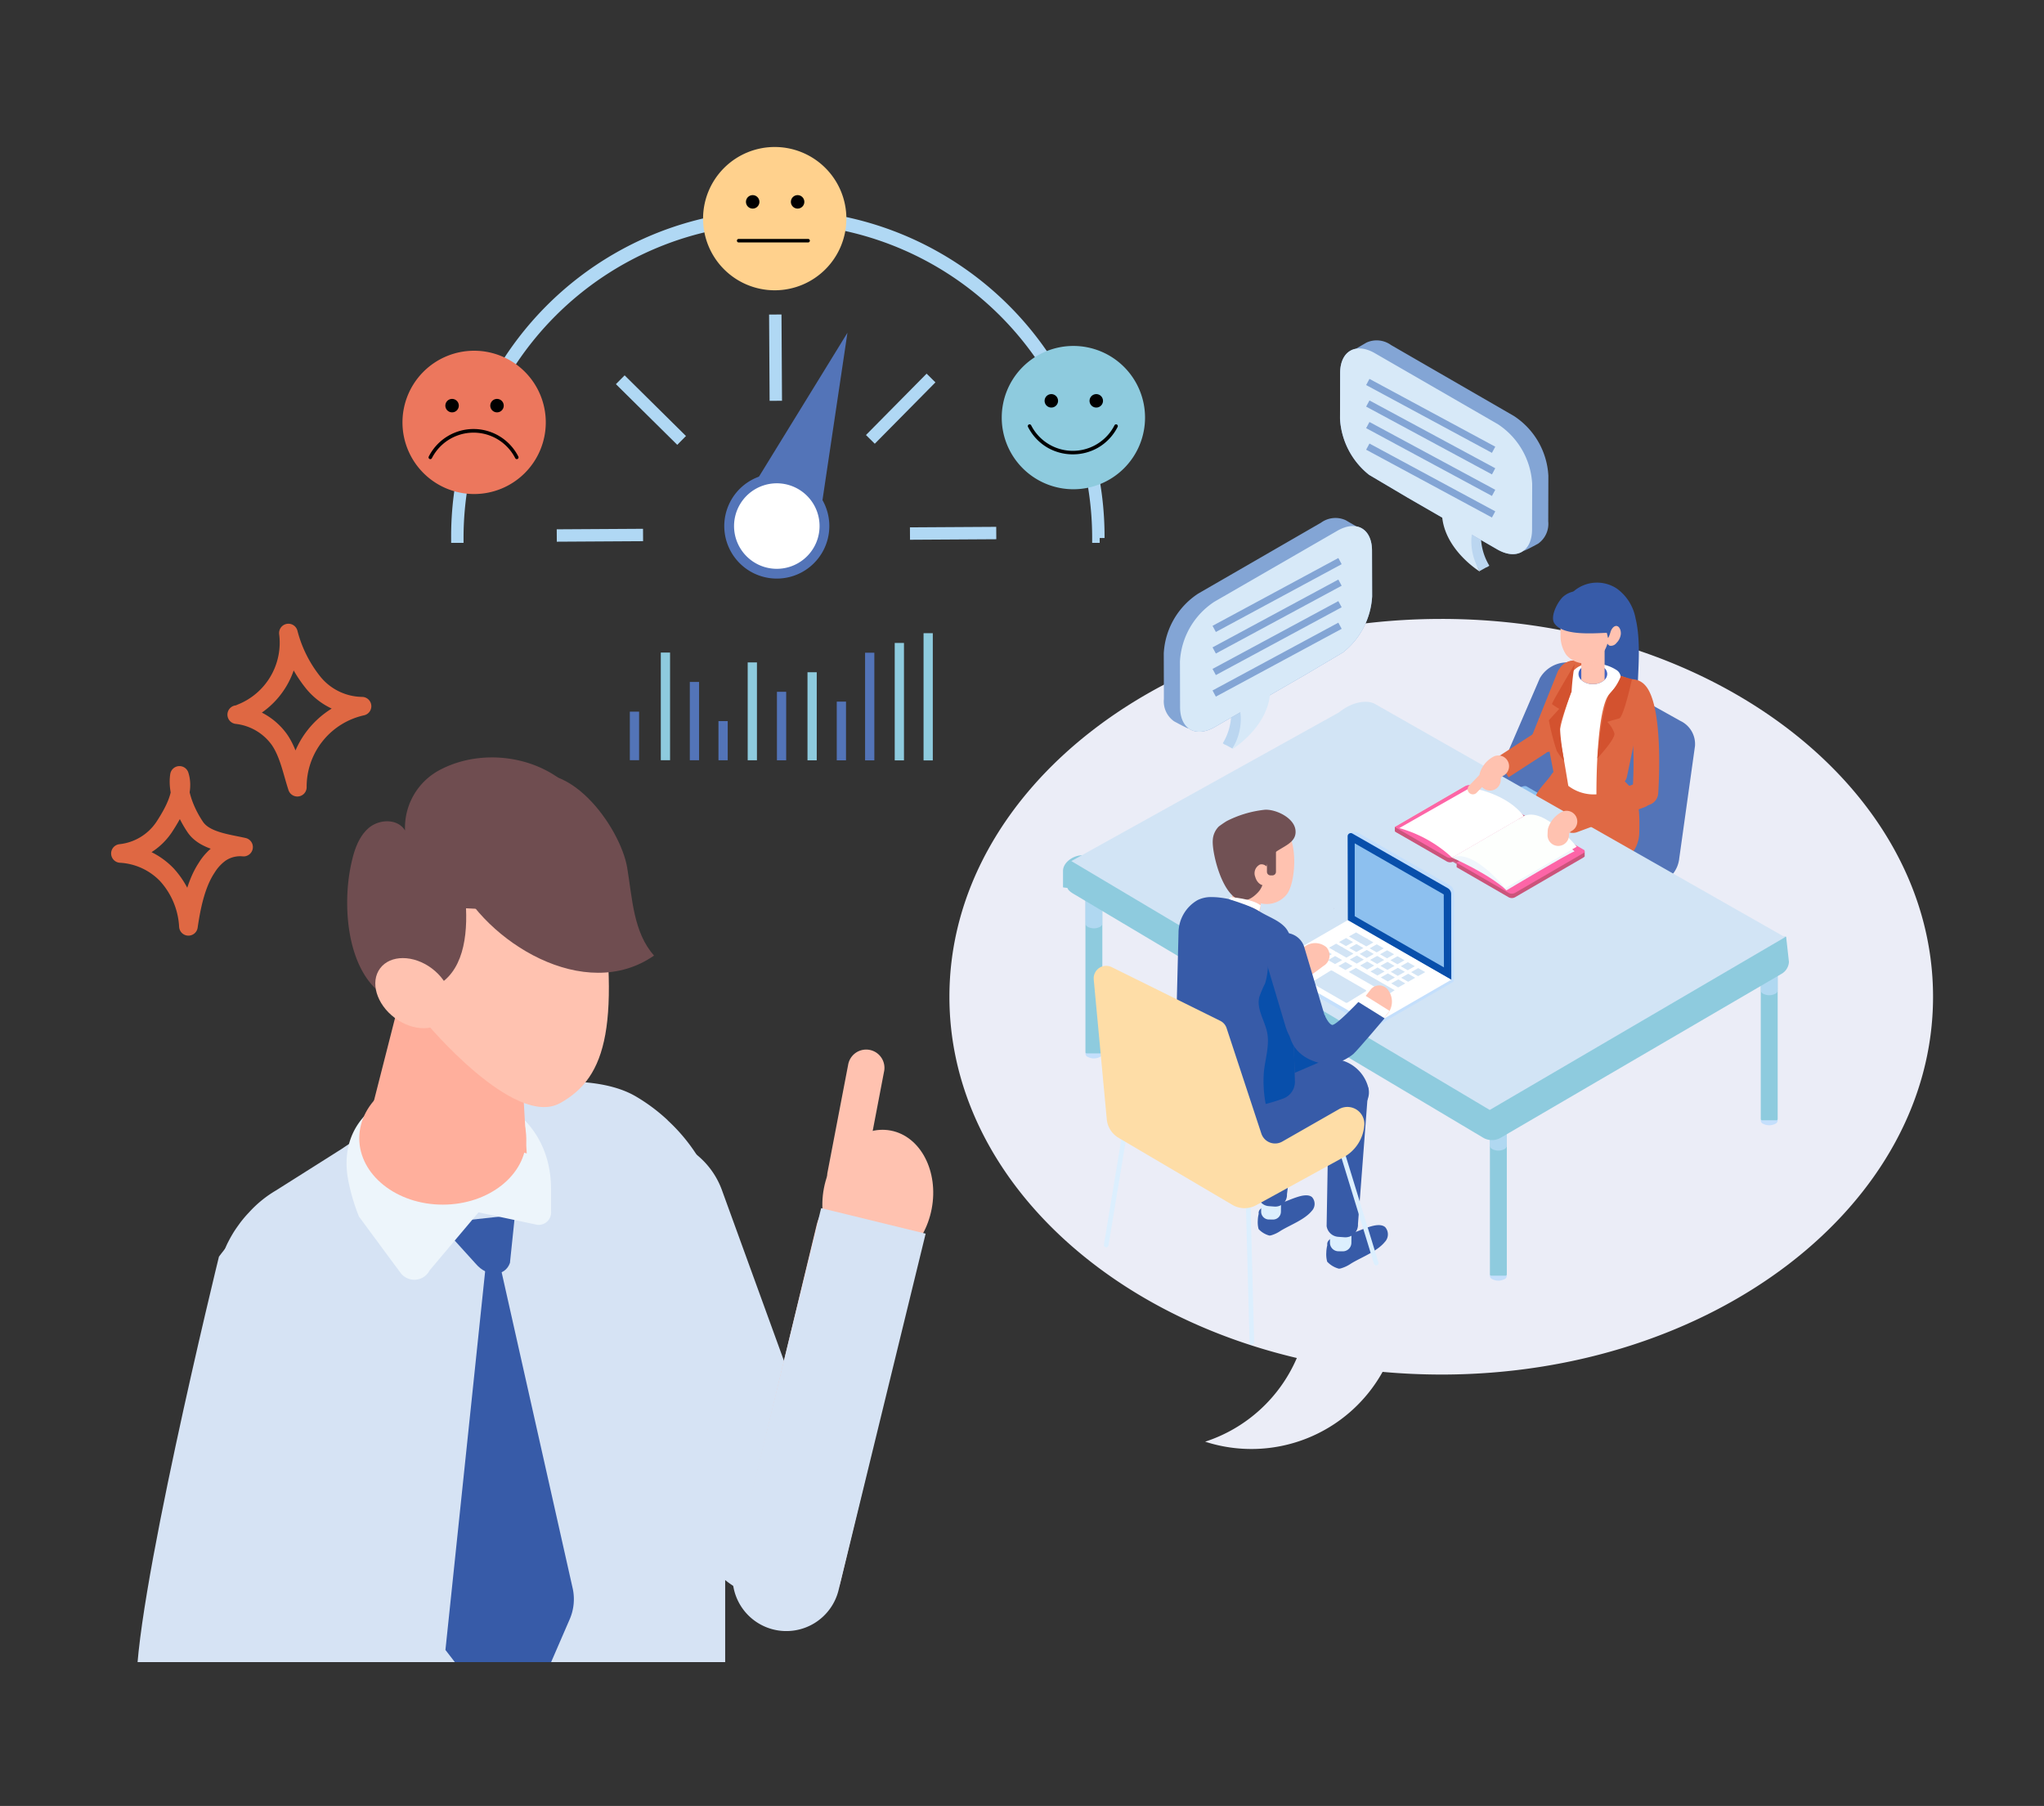 <svg xmlns="http://www.w3.org/2000/svg" xmlns:xlink="http://www.w3.org/1999/xlink" width="292" height="258" viewBox="0 0 292 258"><rect x="0" y="0" width="292" height="258" fill="#333333" stroke="none"/><defs><clipPath id="a"><rect width="103.71" height="108.853" fill="none"/></clipPath><clipPath id="b"><rect width="2.414" height="4.942" fill="none"/></clipPath><clipPath id="c"><rect width="2.413" height="4.941" fill="none"/></clipPath><clipPath id="d"><rect width="2.415" height="4.942" fill="none"/></clipPath><clipPath id="f"><rect width="2.413" height="6.559" fill="none"/></clipPath><clipPath id="h"><rect width="3.151" height="4.549" fill="none"/></clipPath><clipPath id="i"><rect width="3.151" height="4.548" fill="none"/></clipPath><clipPath id="j"><path d="M238.125,126.749a.315.315,0,0,0,.185.259v-.3a.316.316,0,0,1-.185-.259Z" transform="translate(-238.125 -126.446)" fill="none"/></clipPath><clipPath id="l"><rect width="121.022" height="133.695" fill="none"/></clipPath></defs><g transform="translate(-1072 -4676)"><g transform="translate(1088 4697)"><g transform="translate(119.631 67.422)"><path d="M225.707,87.607c-38.8,0-70.261,24.166-70.261,53.977,0,24.294,20.895,44.838,49.631,51.609a21.5,21.5,0,0,1-13.1,11.955,21.442,21.442,0,0,0,25.35-9.972q4.121.376,8.377.383c38.8,0,70.261-24.166,70.261-53.976s-31.457-53.977-70.261-53.977" transform="translate(-155.446 -87.607)" fill="#ebedf7"/></g><g transform="translate(135.86 62.237)"><g clip-path="url(#a)"><path d="M291.967,148.539a.306.306,0,0,1-.293-.216l-4.3-14.011a.306.306,0,0,1,.586-.179l4.3,14.011a.306.306,0,0,1-.2.382.317.317,0,0,1-.093.013" transform="translate(-202.068 -93.094)" fill="#c4dffc"/><path d="M236.129,144.407a.306.306,0,0,1-.306-.3l27.032-1.725a.306.306,0,0,1,.3-.315h0a.3.3,0,0,1,.313.286v.012l-27.031,1.725a.306.306,0,0,1-.3.314Z" transform="translate(-190.193 -94.97)" fill="#c4dffc"/><path d="M241.932,144.8a.267.267,0,0,1-.05,0,.307.307,0,0,1-.252-.352l2.411-14.564a.306.306,0,0,1,.61.052.323.323,0,0,1-.008.048l-2.41,14.564a.306.306,0,0,1-.3.256" transform="translate(-191.53 -92.098)" fill="#c4dffc"/><path d="M241.459,126.582l19.9,11.547a2.542,2.542,0,0,0,2.61-.035l15.531-9.578-20.9-12.438Z" transform="translate(-191.492 -88.982)" fill="#8dc0ef"/><path d="M265.491,96.217l14.023,7.821a3.652,3.652,0,0,1,2.089,3.6l-2.267,16.182a4.22,4.22,0,0,1-2.428,3.273L263.4,133.743a1.345,1.345,0,0,1-2-1.079l0-.079a5.291,5.291,0,0,1,2.43-4.128l7.819-5.265a.981.981,0,0,0-.079-1.675L257.551,113.4c-.315-.171-1,.148-1.305.341l-13.989,8.136a.826.826,0,0,1-1.271-.608l-.251-2.414c-.112-1.079.71-1.819,1.634-2.388l12.173-7.17,4.891-11.342a4.523,4.523,0,0,1,6.06-1.742" transform="translate(-191.323 -84.287)" fill="#5374b8"/><path d="M268.156,132.671l7.1-4.673a4.924,4.924,0,0,0,1.6-3.514c.125-4.254-.132-6.488-3.881-8.638l-6.076-.871a2.718,2.718,0,0,0-2.65,1.246c-.479.76-2,2.195-2.2,3.088a2.937,2.937,0,0,1-1.643,2.076l-5.744,2.572Z" transform="translate(-194.535 -88.723)" fill="#df6843"/><path d="M254.886,109.52l.046.092a.138.138,0,0,1-.035,0c0-.03-.007-.063-.009-.1" transform="translate(-194.586 -87.471)" fill="#dceffe"/><path d="M257.835,209.825a1.883,1.883,0,0,1-1.706,0,.52.52,0,0,1,0-.985,1.888,1.888,0,0,1,1.706,0,.52.52,0,0,1,0,.985" transform="translate(-194.791 -110.307)" fill="#c4dffc"/><path d="M258.188,180.073V202.5a.263.263,0,0,1-.018.087.2.2,0,0,1-.175.105h-2.028a.2.2,0,0,1-.174-.105.242.242,0,0,1-.018-.087V180.073a.194.194,0,0,1,.192-.193H258a.2.2,0,0,1,.193.193" transform="translate(-194.79 -103.682)" fill="#8ecbde"/><g transform="translate(60.985 76.198)" opacity="0.63" style="mix-blend-mode:multiply;isolation:isolate"><g clip-path="url(#b)"><g clip-path="url(#c)"><path d="M258.188,183.913a.172.172,0,0,1-.022.084.4.4,0,0,1,.022.128.594.594,0,0,1-.353.492,1.886,1.886,0,0,1-1.708,0,.593.593,0,0,1-.352-.492A.385.385,0,0,1,255.8,184a.157.157,0,0,1-.022-.084v-3.841a.193.193,0,0,1,.192-.192H258a.194.194,0,0,1,.193.192Z" transform="translate(-255.775 -179.88)" fill="#c4dffc"/></g></g></g><path d="M308.114,180.982a1.883,1.883,0,0,1-1.706,0,.52.52,0,0,1,0-.985,1.888,1.888,0,0,1,1.706,0,.52.52,0,0,1,0,.985" transform="translate(-206.375 -103.662)" fill="#c4dffc"/><path d="M308.469,151.231v22.425a.261.261,0,0,1-.018.087.2.2,0,0,1-.175.105h-2.03a.2.2,0,0,1-.174-.105.241.241,0,0,1-.018-.087V151.231a.194.194,0,0,1,.192-.193h2.028a.2.2,0,0,1,.193.193" transform="translate(-206.375 -97.037)" fill="#8ecbde"/><g transform="translate(99.679 54)" opacity="0.63" style="mix-blend-mode:multiply;isolation:isolate"><g clip-path="url(#d)"><g clip-path="url(#c)"><path d="M308.469,155.071a.177.177,0,0,1-.022.084.4.4,0,0,1,.022.127.6.6,0,0,1-.353.493,1.886,1.886,0,0,1-1.708,0,.6.6,0,0,1-.352-.493.4.4,0,0,1,.022-.127.168.168,0,0,1-.022-.084V151.23a.194.194,0,0,1,.192-.193h2.028a.2.2,0,0,1,.193.193Z" transform="translate(-306.054 -151.037)" fill="#c4dffc"/></g></g></g><path d="M182.755,168.57a1.883,1.883,0,0,1-1.706,0,.52.52,0,0,1,0-.985,1.888,1.888,0,0,1,1.706,0,.52.52,0,0,1,0,.985" transform="translate(-177.492 -100.802)" fill="#c4dffc"/><path d="M183.108,138.334v22.424a.262.262,0,0,1-.018.088.2.2,0,0,1-.175.105h-2.028a.2.2,0,0,1-.174-.105.241.241,0,0,1-.018-.088v-24.04a.194.194,0,0,1,.192-.193l2.028,1.618a.2.2,0,0,1,.193.193" transform="translate(-177.492 -93.693)" fill="#8ecbde"/><g transform="translate(3.204 42.829)" opacity="0.63" style="mix-blend-mode:multiply;isolation:isolate"><g clip-path="url(#f)"><g transform="translate(0 0.001)"><g clip-path="url(#f)"><path d="M183.108,142.173a.177.177,0,0,1-.022.084.4.4,0,0,1,.022.127.6.6,0,0,1-.353.493,1.886,1.886,0,0,1-1.708,0,.6.6,0,0,1-.352-.493.377.377,0,0,1,.022-.127.161.161,0,0,1-.022-.084v-5.459a.194.194,0,0,1,.192-.193l2.028,1.618a.2.2,0,0,1,.193.193Z" transform="translate(-180.696 -136.522)" fill="#c4dffc"/></g></g></g></g><path d="M272.553,138.092l-52.776-29.947-36.527,17.741-.023.006-4.15.226c-1.171.072-2.544,1.043-2.544,2.217v2.36l.626.074c.109.361.576.673.912.868l58.515,34.837a2.5,2.5,0,0,0,2.449,0l40.1-23.407a2.1,2.1,0,0,0,1.1-1.735l-.4-3.6Z" transform="translate(-176.533 -87.154)" fill="#8ecbde"/><path d="M280.033,136.622,221.458,103.3c-1.1-.633-3.256-.349-5.164,1.214l-38.217,21.232L237.848,161.3Z" transform="translate(-176.889 -85.966)" fill="#d2e4f5"/><path d="M279.661,86.064a6.741,6.741,0,0,0-2.672-4.332,5.121,5.121,0,0,0-6.052.264,3.078,3.078,0,0,0-.328.329,8.167,8.167,0,0,0-1.543,5.11,15.619,15.619,0,0,0,1.737,2.813c.584.954.308,1.2.139,2.273a7.925,7.925,0,0,0,1.105,5.4,1.344,1.344,0,0,0,.479.506,1.441,1.441,0,0,0,.8.074q2.156-.211,4.307-.479a2.793,2.793,0,0,0,1.869-.735,2.752,2.752,0,0,0,.453-1.728c.075-2.529.446-6.368-.289-9.5" transform="translate(-197.853 -80.87)" fill="#375ba8"/><path d="M269.111,96.368l.7.282a1.476,1.476,0,0,1,.823,1.918v0L266.98,107.7a1.477,1.477,0,0,1-1.919.823h0l-.7-.282a1.478,1.478,0,0,1-.822-1.921l3.659-9.13a1.477,1.477,0,0,1,1.918-.823" transform="translate(-196.554 -84.417)" fill="#df6843"/><path d="M273.8,91.805c.005,0,.012.007.018.014a.365.365,0,0,0,.007-.086.106.106,0,0,1-.025.072" transform="translate(-198.943 -83.373)" fill="#715154"/><path d="M280.157,100.825l-.734,2.75-1.752,8.355a1.977,1.977,0,0,1-1.012,1.274c-1.328.66-4.537.986-8.353-.631a2,2,0,0,1-1.161-1.477l-1.192-6.191-.025-.123a4.36,4.36,0,0,1,.4-2.814l1.4-2.675V97.862a2.39,2.39,0,0,1,3-2.443l.52.18.834.288,3.663,1.28,1.071.37,2.085.724a2.119,2.119,0,0,1,1.257,2.564" transform="translate(-197.112 -84.198)" fill="#df6843"/><path d="M278.9,98.261l-2.084-.724-1.072-.371-3.661-1.28-.834-.288-.52-.18a2.392,2.392,0,0,0-3,2.443v1.431l-1.394,2.676a4.315,4.315,0,0,0-.473,1.764,1.746,1.746,0,0,0,.764,1.525c1.1.539,2.218,1.047,3.345,1.52,1.824.774,3.886,1.458,5.682.62a8.183,8.183,0,0,0,2.669-2.455q.186-.226.368-.453a5.468,5.468,0,0,0,1.038-2.038l.433-1.623a2.119,2.119,0,0,0-1.256-2.564" transform="translate(-197.113 -84.198)" fill="#df6843"/><path d="M277.48,98.816c-.713.8-1.743,1.953-2.363,2.646a.635.635,0,0,1-.9.05.617.617,0,0,1-.092-.1L272.756,99.5l-1.972.349a.393.393,0,0,1-.456-.318.337.337,0,0,1-.006-.069v-.61a2.871,2.871,0,0,1,2.27-2.807,6.572,6.572,0,0,1,1.378-.143,5.762,5.762,0,0,1,3.307.96,1.318,1.318,0,0,1,.291,1.842,1.174,1.174,0,0,1-.088.108" transform="translate(-198.142 -84.334)" fill="#fff"/><path d="M276.324,97.394a1.17,1.17,0,0,1-.376.833,2.378,2.378,0,0,1-1.675.613,2.408,2.408,0,0,1-1.646-.583,1.122,1.122,0,0,1-.145-1.579,1.17,1.17,0,0,1,.145-.145c.025-.021.052-.046.078-.067l.005,0a2.331,2.331,0,0,1,1.137-.476c.07-.011.139-.019.212-.025s.142-.008.214-.008a2.384,2.384,0,0,1,1.677.61,1.171,1.171,0,0,1,.375.83" transform="translate(-198.58 -84.345)" fill="#4263c0"/><path d="M276.07,92.141V97.35a2.382,2.382,0,0,1-1.675.613,2.428,2.428,0,0,1-1.608-.551.372.372,0,0,1-.037-.032V92.141Z" transform="translate(-198.701 -83.467)" fill="#ffc2b0"/><g transform="translate(74.047 9.396)" opacity="0.71" style="mix-blend-mode:multiply;isolation:isolate"><g clip-path="url(#h)"><g clip-path="url(#i)"><path d="M275.9,93.079l-.286.426-1.448,2.074-.2.289-1.175,1.76c-.013-.01-.025-.021-.037-.032V94.868a19.66,19.66,0,0,1,1.6-1.7l1.3-.073Z" transform="translate(-272.748 -93.079)" fill="#ffc2b0"/></g></g></g><path d="M264.957,106.083l.042.089a.123.123,0,0,1-.034,0c0-.028-.005-.059-.008-.092" transform="translate(-196.906 -86.679)" fill="#dceffe"/><path d="M277.491,89.615c.005,0,.011.006.017.012a.37.37,0,0,0,.005-.082.1.1,0,0,1-.022.07" transform="translate(-199.794 -82.869)" fill="#715154"/><path d="M275.647,89.274c-.453-2.316-1.932-4.739-4.429-5.151a.264.264,0,0,1-.225-.3.258.258,0,0,1,.04-.108.334.334,0,0,1,.039-.329L271,83.38a2.232,2.232,0,0,0-1.425.175,1.24,1.24,0,0,0-.576.817.942.942,0,0,0-.012.374c-.03.952-.061,1.9-.092,2.85-.012.429-.025.864-.012,1.306a4.845,4.845,0,0,0,.813,2.849,3.5,3.5,0,0,0,2.741,1.225,3.419,3.419,0,0,0,1.631-.689,3.7,3.7,0,0,0,1.606-2.644c.015-.08.026-.162.04-.242a.25.25,0,0,1-.07-.128" transform="translate(-197.809 -81.438)" fill="#ffc2b0"/><path d="M277.124,91.243a.253.253,0,0,0,.252.028.757.757,0,0,1,.017-.093Z" transform="translate(-199.709 -83.245)" fill="#ffc2b0"/><path d="M278.956,88.934c-.4-.136-.787.3-.959.808a4.407,4.407,0,0,1-.267.751.571.571,0,0,1-.286.256.851.851,0,0,0,.428.985,1,1,0,0,0,.964-.388,2.119,2.119,0,0,0,.618-1.213c.062-.5-.139-1.074-.5-1.2" transform="translate(-199.776 -82.722)" fill="#ffc2b0"/><path d="M283.51,116.823c-.042,0-.084,0-.125,0a1.839,1.839,0,0,1-1.71-1.957c.446-6.595-.239-11.339-.809-12.541a1.839,1.839,0,0,1,.725-3.528,2.564,2.564,0,0,1,1.871.852c2.651,2.836,1.966,14.178,1.88,15.463a1.838,1.838,0,0,1-1.832,1.714" transform="translate(-200.315 -85)" fill="#df6843"/><path d="M276.37,87.4l-.008,0a7.794,7.794,0,0,1-1.925-2.587,4.769,4.769,0,0,0-1.888-2.059,3.3,3.3,0,0,0-3.564.439c-.775.65-1.982,2.864-1.289,3.869,1.189,1.721,5.229,1.429,7.545,1.326a1.252,1.252,0,0,1,1.128-.982" transform="translate(-197.489 -81.225)" fill="#375ba8"/></g></g><g transform="translate(183.261 97.313)"><g clip-path="url(#j)"><path d="M238.312,126.7v.3a.311.311,0,0,1-.185-.259v-.3a.312.312,0,0,0,.185.257" transform="translate(-238.125 -126.446)" fill="#ec6867"/></g></g><g transform="translate(135.86 62.237)"><g clip-path="url(#a)"><path d="M245.81,131.079v.152l-7.446-4.146v-.3Z" transform="translate(-190.779 -91.448)" fill="#ec6867"/><path d="M258.706,124.311v.3l-10.669,6.048v-.152Z" transform="translate(-193.008 -90.879)" fill="#ee7d72"/><path d="M256.424,122.993l-10.667,6.2-7.444-4.3a.272.272,0,0,1,0-.514l9.784-5.685a.977.977,0,0,1,.886,0Z" transform="translate(-190.724 -89.561)" fill="#f2947d"/><path d="M260.26,124.833v.3l-10.667,6.048v-.152Z" transform="translate(-193.366 -90.999)" fill="#cb547b"/><path d="M249.236,132.68v.152l-1.2-.692v-.152Z" transform="translate(-193.008 -92.648)" fill="#cb547b"/><path d="M259.9,124.625l-10.667,6.2-1.2-.692,10.668-6.2Z" transform="translate(-193.008 -90.792)" fill="#cb547b"/><path d="M250.676,131.219l9.586-5.571,7.036,4.062.591-.122v.734l-.063.036a.46.46,0,0,1-.118.1l-8.641,5.022-1.14.663a.972.972,0,0,1-.886,0l-.9-.521-6.541-3.776v-.626Z" transform="translate(-193.367 -91.187)" fill="#cb547b"/><path d="M267.706,129.13a.271.271,0,0,1,0,.513l-9.785,5.687a.977.977,0,0,1-.886,0l-7.444-4.3,10.666-6.2Z" transform="translate(-193.367 -90.999)" fill="#fd65a7"/><path d="M239.208,124.583l9.588-5.571,7.036,4.062.59-.122v.734l-.063.036a.461.461,0,0,1-.118.1l-8.643,5.023-1.138.662a.985.985,0,0,1-.887,0l-.9-.522-6.454-3.724a.179.179,0,0,1-.087-.152v-.526Z" transform="translate(-190.724 -89.658)" fill="#cb547b"/><path d="M256.24,122.553a.271.271,0,0,1,0,.509l-9.783,5.688a.978.978,0,0,1-.884,0l-7.446-4.3,10.066-5.849a1.2,1.2,0,0,1,1.2,0Z" transform="translate(-190.724 -89.526)" fill="#fd65a7"/><path d="M248.778,130.3s5.319,2.331,7.752,4.661c0,0,8.673-5.188,9.723-5.572,0,0-4.832-4.556-8.068-4.556Z" transform="translate(-193.178 -90.999)" fill="#eff6fc"/><path d="M266.563,128.514l-10.223,5.941s-4.6-5.764-7.561-4.365L259,124.149c2.906-1.4,7.561,4.365,7.561,4.365" transform="translate(-193.178 -90.791)" fill="#fdfffd"/><path d="M246.512,128.94a18.347,18.347,0,0,0-7.561-4.234l10.164-5.779s5.109.734,7.622,4.07Z" transform="translate(-190.914 -89.639)" fill="#fff"/><path d="M264.336,109.422h0a1.642,1.642,0,0,0-2.27-.486l-5.574,3.61a10.421,10.421,0,0,1,2.112,2.544l5.247-3.4a1.642,1.642,0,0,0,.486-2.27" transform="translate(-194.956 -87.276)" fill="#df6843"/><path d="M281.963,119.171h0a1.807,1.807,0,0,1-1.065,2.321l-9.687,3.588a1.806,1.806,0,0,1-1.254-3.386l9.685-3.587a1.806,1.806,0,0,1,2.32,1.064" transform="translate(-197.798 -89.423)" fill="#df6843"/><path d="M268.006,128.242h-.063a1.532,1.532,0,0,1-1.468-1.592l.023-.584a1.544,1.544,0,0,1,.086-.446,4.037,4.037,0,0,1,1.872-2.207,1.531,1.531,0,0,1,1.471,2.687.981.981,0,0,0-.381.373l-.011.3a1.533,1.533,0,0,1-1.528,1.469" transform="translate(-197.256 -90.629)" fill="#ffc2b0"/><path d="M251.881,118.863h0a.741.741,0,0,0,1.042-.017l2.141-2.213A.737.737,0,0,0,254,115.608l-2.143,2.212a.741.741,0,0,0,.017,1.042" transform="translate(-193.842 -88.824)" fill="#ffc2b0"/><path d="M255.34,117.972h-.063a1.533,1.533,0,0,1-1.468-1.592l.024-.584a1.549,1.549,0,0,1,.085-.446,4.038,4.038,0,0,1,1.872-2.206,1.531,1.531,0,0,1,1.471,2.687.984.984,0,0,0-.38.373l-.012.3a1.532,1.532,0,0,1-1.528,1.468" transform="translate(-194.337 -88.263)" fill="#ffc2b0"/><path d="M226.851,141.342c.008,0,.015.008.022.015a.379.379,0,0,0,.008-.1.112.112,0,0,1-.03.082" transform="translate(-188.126 -94.784)" fill="#715154"/><path d="M208.332,134.742l-.753,5.3c-.1.733.759,1.328,1.926,1.328s2.2-.595,2.3-1.328h.019l.752-5.3Z" transform="translate(-183.684 -93.282)" fill="#ffc2b0"/><path d="M220.421,194.852c-1.016-.8-3.341.593-4.457.842-.722.16-3.351.309-3.147,1.559a4.32,4.32,0,0,0-.131.957,3.718,3.718,0,0,0,.115,1.219,3.255,3.255,0,0,0,1.543.927,1.7,1.7,0,0,0,.208-.025,4.623,4.623,0,0,0,1.381-.648c1.375-.845,3.437-1.585,4.473-2.859a1.445,1.445,0,0,0,.015-1.972" transform="translate(-184.861 -107.075)" fill="#375ba8"/><path d="M214.42,197.593l.576.006a1.123,1.123,0,0,0,1.139-1.108v0l.033-2.756a1.125,1.125,0,0,0-1.111-1.139l-.577-.007a1.126,1.126,0,0,0-1.139,1.111h0l-.033,2.757a1.125,1.125,0,0,0,1.111,1.138Z" transform="translate(-185.006 -106.609)" fill="#dceffe"/><path d="M212.8,179.091l-.063,12.068a1.661,1.661,0,0,0,1.521,1.417l.827.062a1.661,1.661,0,0,0,1.779-1.535,1.47,1.47,0,0,0,0-.2l1.482-11.811Z" transform="translate(-184.875 -103.5)" fill="#375ba8"/><path d="M220.26,173.13l-13.812,8.616-3.344-2.015a4.112,4.112,0,0,1-1.992-3.526v-4.8l.711.526,1.528-.655,12.146-5.206.235-.02c.152-.012.3-.019.449-.019a5.45,5.45,0,0,1,5.28,4.107c0,.007,0,.013,0,.02a2.74,2.74,0,0,1-1.207,2.974" transform="translate(-182.196 -100.491)" fill="#084fab"/><path d="M224.95,173.394a5.453,5.453,0,0,0-5.28-4.111c-.149,0-.3.007-.45.02l-.236.02-1.253.536-7.15,3.068a9.995,9.995,0,0,1-9.877-1.147l-1.09-.8-2.239-1.65v6.584a4.114,4.114,0,0,0,1.992,3.525l3.345,2.015,3.9,2.344a5.1,5.1,0,0,0,5.326-.039l11.815-7.369a2.733,2.733,0,0,0,1.2-2.99" transform="translate(-181.335 -101.24)" fill="#375ba8"/><path d="M240.759,134.763l-13.011-7.453a1.146,1.146,0,0,0-.8-.137c-.371.085-.716.2-.714.524l-.02,12.093,1.144.676c-.372.182-11.795,5.741-11.813,5.756l-.028.466a.563.563,0,0,0,.281.487l13.333,7.71a1.21,1.21,0,0,0,1.211,0l10.824-6.256a.369.369,0,0,0,.183-.317l.018-12.5a1.208,1.208,0,0,0-.608-1.047" transform="translate(-185.515 -91.533)" fill="#c4dffc"/><path d="M244.174,148.32l-14.78-8.433-.03-12.067a.452.452,0,0,1,.677-.394l13.63,7.808a.955.955,0,0,1,.482.827Z" transform="translate(-188.705 -91.583)" fill="#084fab"/><path d="M230.68,139.671V129.265l12.72,7.3.025,10.422Z" transform="translate(-189.009 -92.02)" fill="#8dc0ef"/><path d="M240.979,152.04l-14.773-8.519-10.447,6.038a.452.452,0,0,0-.165.619.445.445,0,0,0,.165.165l13.6,7.86a.953.953,0,0,0,.957,0Z" transform="translate(-185.519 -95.305)" fill="#fff"/><path d="M241.144,153l1,.576L243.16,153l-1-.576-1.014.573" transform="translate(-191.419 -97.357)" fill="#d2e4f5"/><path d="M239.221,151.9l1,.576,1.014-.573-1-.576-1.014.573" transform="translate(-190.976 -97.103)" fill="#d2e4f5"/><path d="M237.3,150.792l1,.576,1.014-.573-1-.576-1.014.573" transform="translate(-190.534 -96.848)" fill="#d2e4f5"/><path d="M235.376,149.688l1,.576,1.014-.573-1-.576-1.014.573" transform="translate(-190.091 -96.594)" fill="#d2e4f5"/><path d="M233.453,148.583c.4.232.6.347,1,.576l1.014-.573-1-.577-1.014.573" transform="translate(-189.647 -96.339)" fill="#d2e4f5"/><path d="M231.53,147.48l1,.576,1.014-.573-1-.576-1.014.573" transform="translate(-189.204 -96.085)" fill="#d2e4f5"/><path d="M229.608,146.376l1.681.965,1.014-.573-1.68-.965-1.014.573" transform="translate(-188.762 -95.831)" fill="#d2e4f5"/><path d="M239.295,154.046l1,.576,1.014-.573-1-.575-1.014.573" transform="translate(-190.993 -97.598)" fill="#d2e4f5"/><path d="M237.373,152.942l1,.576,1.014-.573-1-.574-1.014.573" transform="translate(-190.551 -97.344)" fill="#d2e4f5"/><path d="M235.45,151.837l1,.576,1.014-.573-1-.576-1.014.573" transform="translate(-190.108 -97.089)" fill="#d2e4f5"/><path d="M233.527,150.733l1,.576,1.014-.573-1-.576-1.014.573" transform="translate(-189.664 -96.834)" fill="#d2e4f5"/><path d="M231.6,149.629l1,.576,1.014-.573-1-.576-1.014.573" transform="translate(-189.222 -96.58)" fill="#d2e4f5"/><path d="M229.682,148.525l1,.576,1.014-.573-1-.576-1.014.573" transform="translate(-188.779 -96.326)" fill="#d2e4f5"/><path d="M227.76,147.42l1,.576,1.014-.573-1-.576-1.014.573" transform="translate(-188.336 -96.071)" fill="#d2e4f5"/><path d="M237.448,155.09l1,.576,1.014-.573-1-.576-1.014.573" transform="translate(-190.568 -97.838)" fill="#d2e4f5"/><path d="M235.524,153.986c.4.232.6.346,1,.576l1.014-.572-1-.577-1.014.573" transform="translate(-190.125 -97.584)" fill="#d2e4f5"/><path d="M233.6,152.882l1,.576,1.014-.573-1-.576-1.014.573" transform="translate(-189.682 -97.33)" fill="#d2e4f5"/><path d="M231.678,151.778l1,.576,1.014-.573-1-.576-1.014.573" transform="translate(-189.238 -97.075)" fill="#d2e4f5"/><path d="M229.757,150.673l1,.576,1.014-.573-1-.576-1.014.573" transform="translate(-188.796 -96.821)" fill="#d2e4f5"/><path d="M227,149.093l1.642.942c.406-.229.609-.342,1.014-.573l-1.642-.943-1.014.573" transform="translate(-188.161 -96.457)" fill="#d2e4f5"/><path d="M225.911,148.466l1,.576,1.014-.573-1-.576-1.014.573" transform="translate(-187.91 -96.312)" fill="#d2e4f5"/><path d="M227.653,151.864l1,.576,1.012-.573-1-.576-1.014.573" transform="translate(-188.311 -97.095)" fill="#d2e4f5"/><path d="M225.729,150.759l1,.576,1.014-.573-1-.576-1.014.573" transform="translate(-187.868 -96.84)" fill="#d2e4f5"/><path d="M223.807,149.655l1,.576,1.014-.573-1-.576-1.014.573" transform="translate(-187.425 -96.586)" fill="#d2e4f5"/><path d="M236.134,155.578l-5.546-3.184-1.013.573,5.607,3.221Z" transform="translate(-188.754 -97.349)" fill="#d2e4f5"/><path d="M230.426,155.669l-4.778-2.759a.279.279,0,0,0-.283,0l-2.61,1.608a.1.1,0,0,0-.035.139.1.1,0,0,0,.035.035l4.778,2.758a.277.277,0,0,0,.283,0l2.614-1.609a.1.1,0,0,0,.032-.141.1.1,0,0,0-.035-.034" transform="translate(-187.171 -97.46)" fill="#d2e4f5"/><path d="M219.152,149.2a63.768,63.768,0,0,1-7.571,4.992,8.764,8.764,0,0,1-3.633.784,7.668,7.668,0,0,1-2.634-.467,5.614,5.614,0,0,1-3.319-2.979,4.992,4.992,0,0,1-.31-.988L200,142.211a2.161,2.161,0,0,1,1.83-2.331,2.018,2.018,0,0,1,2.57,1.307l1.689,8.332,0,.016a2.048,2.048,0,0,0,1.367,1.482,3.165,3.165,0,0,0,2.372-.12,61.585,61.585,0,0,0,6.595-4.419,2.48,2.48,0,0,1,3.129.052,1.737,1.737,0,0,1-.4,2.671" transform="translate(-181.932 -94.449)" fill="#ffc2b0"/><path d="M214.458,165.551a2.552,2.552,0,0,1-1.7,2.483,25.737,25.737,0,0,1-2.473.767,5.227,5.227,0,0,1-.646.115,10.9,10.9,0,0,1-6.829-1.558l-4.5-2.619a1.927,1.927,0,0,1-.95-1.7l.473-18.67a5.426,5.426,0,0,1,2.7-4.683,4.258,4.258,0,0,1,2.1-.443,9.082,9.082,0,0,1,1.174.079,13.807,13.807,0,0,1,5.547,1.932c1.164.737,2.609,1.217,3.542,2.136a3.121,3.121,0,0,1,.963,2.26c.019.658.6,19.9.6,19.9" transform="translate(-181.333 -94.318)" fill="#375ba8"/><path d="M214.435,147.659a.28.28,0,0,1-.122.133,10.158,10.158,0,0,0-.159,1.914,10.142,10.142,0,0,1-.376,3.552,15.842,15.842,0,0,0-.85,2.01c-.391,1.694.787,3.314,1.131,5.014.377,1.892-.294,3.813-.473,5.732a17.555,17.555,0,0,0,.268,4.493,25.754,25.754,0,0,0,2.474-.767,2.553,2.553,0,0,0,1.7-2.483s-.533-17.8-.591-19.744c-.877-.973-2.316-1.381-3,.145" transform="translate(-184.9 -96.025)" fill="#084fab"/><path d="M231.934,157.377c-.659.823-4.023,4.989-5.627,6.157a4.895,4.895,0,0,1-2.882.992,4.741,4.741,0,0,1-2.206-.546,6.617,6.617,0,0,1-3.058-3.6,8.763,8.763,0,0,1-.366-1.2l-2.326-10.149a2.452,2.452,0,0,1,1.231-2.861c.959-.356,1.971.346,2.252,1.572l2.332,10.15a.1.1,0,0,0,0,.02,2.646,2.646,0,0,0,1.287,1.8,1.792,1.792,0,0,0,1.928-.169,48.871,48.871,0,0,0,4.888-5.448,1.554,1.554,0,0,1,2.166-.377,1.529,1.529,0,0,1,.4.411,2.767,2.767,0,0,1-.022,3.262" transform="translate(-185.487 -95.892)" fill="#ffc2b0"/><path d="M222.5,157.619l-2.888-9.685a2.836,2.836,0,0,0-1.394-1.7,2.954,2.954,0,0,0-2.213-.235,2.886,2.886,0,0,0-1.735,1.361,2.761,2.761,0,0,0-.242,2.161l2.9,9.718a7.731,7.731,0,0,0,.5,1.253l.122.239a.335.335,0,0,0,.4.164l.26-.085c.149-.05.3-.106.441-.163a11.462,11.462,0,0,0,3.7-2.353l.163-.155a.318.318,0,0,0,.065-.375Z" transform="translate(-185.146 -95.85)" fill="#375ba8"/><path d="M233.784,200.4c-1.1-.865-3.621.642-4.83.911-.781.174-3.63.336-3.409,1.69a4.627,4.627,0,0,0-.142,1.037,4.024,4.024,0,0,0,.125,1.321,3.527,3.527,0,0,0,1.672,1,2.21,2.21,0,0,0,.225-.027,5.015,5.015,0,0,0,1.5-.7c1.491-.914,3.725-1.714,4.846-3.1a1.564,1.564,0,0,0,.016-2.136" transform="translate(-187.79 -108.348)" fill="#375ba8"/><path d="M227.282,203.367l.625.008a1.22,1.22,0,0,0,1.234-1.2l.035-2.988a1.218,1.218,0,0,0-1.2-1.233h0l-.626-.007a1.219,1.219,0,0,0-1.234,1.2h0l-.035,2.987a1.219,1.219,0,0,0,1.2,1.234h0" transform="translate(-187.948 -107.844)" fill="#dceffe"/><path d="M225.8,175.114l-.336,19.28a1.8,1.8,0,0,0,1.65,1.536l.9.065a1.8,1.8,0,0,0,1.928-1.664,1.712,1.712,0,0,0,0-.218l1.482-19.489Z" transform="translate(-187.807 -102.471)" fill="#375ba8"/><path d="M233.18,202.89a.331.331,0,0,1-.316-.232l-4.646-15.133a.331.331,0,0,1,.633-.195l4.645,15.132a.332.332,0,0,1-.22.413.308.308,0,0,1-.1.015" transform="translate(-188.438 -105.346)" fill="#dceffe"/><path d="M211.328,216.227A.331.331,0,0,1,211,215.9l-.517-19.66a.33.33,0,0,1,.321-.339h0a.324.324,0,0,1,.339.309v.015l.519,19.662a.331.331,0,0,1-.322.339h-.01" transform="translate(-184.354 -107.374)" fill="#dceffe"/><path d="M184.45,199.349a.322.322,0,0,1-.055,0,.331.331,0,0,1-.272-.38l2.6-15.729a.331.331,0,1,1,.653.108l-2.6,15.728a.33.33,0,0,1-.324.279" transform="translate(-178.281 -104.391)" fill="#dceffe"/><path d="M182.232,153.956l1.864,19.978a3.432,3.432,0,0,0,1.671,2.632l16.274,9.588a3.423,3.423,0,0,0,3.385.052l12.514-6.864a5.711,5.711,0,0,0,2.946-4.569,2.424,2.424,0,0,0-3.619-2.29l-8.1,4.628a2.067,2.067,0,0,1-2.992-1.149l-4.962-15.056a1.777,1.777,0,0,0-.9-1.04L184.8,152.19a1.783,1.783,0,0,0-2.566,1.764" transform="translate(-177.844 -97.26)" fill="#fedda7"/><path d="M207.384,133.37c-.953-1.718-1.139-3.706.638-5.232,1.427-1.223,5.593-2.887,7.226-1.454,1.749,1.537,1.525,7.207.264,9.054a3.653,3.653,0,0,1-4.83.943,8.869,8.869,0,0,1-3.3-3.312" transform="translate(-183.477 -91.298)" fill="#ffc2b0"/><path d="M205.193,125.419c.362-.269.733-.526,1.108-.76a15.539,15.539,0,0,1,5.406-1.622c1.528-.133,4.169,1.076,4.427,2.829.291,1.975-1.975,2.4-3.158,3.482-1.549,1.425-.8,3.954-2.13,5.42-4.15,4.556-6.686-5.039-6.517-7.389a2.97,2.97,0,0,1,.863-1.959" transform="translate(-182.936 -90.583)" fill="#715154"/><path d="M212.2,134.967c.222.813.88,1.335,1.473,1.167a1.385,1.385,0,0,0,.668-1.776c-.222-.813-.88-1.336-1.471-1.167a1.385,1.385,0,0,0-.669,1.775" transform="translate(-184.734 -92.918)" fill="#ffc2b0"/><path d="M215.165,133.736H214.9a.514.514,0,0,1-.513-.513h0v-3.913a.514.514,0,0,1,.514-.514h.263a.514.514,0,0,1,.512.514v3.913a.512.512,0,0,1-.512.513h0" transform="translate(-185.255 -91.912)" fill="#715154"/><path d="M207.347,139.534l.172-.292s3.08.2,4.348,1.184l-.211.827s-.36-.456-4.308-1.719" transform="translate(-183.633 -94.319)" fill="#fff"/><path d="M231.538,158.069l.479-.745,3.73,2.342-1.18,1.5-3.5-2.162Z" transform="translate(-189.097 -98.485)" fill="#fff"/><path d="M228.426,158.718l3.743,2.329s-3.8,4.5-4.439,5.077-2.614,1.722-3.857,1.511-4.332-.81-5.239-3.943l4.956-3.115s.561,1.291,1.089,1.416,3.746-3.274,3.746-3.274" transform="translate(-186.233 -98.806)" fill="#375ba8"/><path d="M270.4,100.734s-2.018,5.518-1.722,6.528,1.261,6.979,1.261,6.979a5.986,5.986,0,0,0,4.02,1.217s-.092-11.412,1.7-14.159l-1.976-1.036-1.99-.545Z" transform="translate(-197.757 -85.212)" fill="#fff"/><path d="M280.66,98.658s-1.172,5.43-1.838,5.61-1.694.483-1.694.483a4.173,4.173,0,0,1,1.028,1.662c.151.786-2.442,3.555-2.442,3.555s.716-8.052,1.862-9.336a7.557,7.557,0,0,0,1.512-2.429Z" transform="translate(-199.385 -84.863)" fill="#d3522f"/><path d="M270.4,96.009s-3.317,5.578-3.237,5.7a9.017,9.017,0,0,0,1.041.68l-1.488,1.631a33.432,33.432,0,0,0,1.13,4.383,9.645,9.645,0,0,0,1.051,1.425s-.807-4.381-.509-5.473,1.575-4.474,1.575-4.474a37.527,37.527,0,0,1,.442-3.87" transform="translate(-197.311 -84.358)" fill="#d3522f"/></g></g><g transform="translate(41.498)"><path d="M212.219,99.314a9.826,9.826,0,0,1-3.379,6.983l-1.279,2.036-.751-.417-.118-.066a1.492,1.492,0,0,1-.5-.279,8.268,8.268,0,0,0,1.2-4.273,2.64,2.64,0,0,0-.371-1.6,1.126,1.126,0,0,0-.175.026c-.02-.12-.033-.19-.033-.19l.008-.011a.8.8,0,0,0-.6-.062c-.02-.121-.033-.19-.033-.19s3.82-5.334,5.039-3.823c.582-.043.986.443,1,1.87" transform="translate(-89.003 -22.389)" fill="#bbd6f0"/><path d="M225,80.055a11.007,11.007,0,0,1-4.149,8.012l-5.438,3.219L202.53,98.725c-1.514.874-2.871.872-3.783.165.2.246-2.052-.987-2.052-.987a3.469,3.469,0,0,1-1.443-3.173l-.018-6.529a10.879,10.879,0,0,1,4.936-8.545l17.536-10.126a3.5,3.5,0,0,1,3.523-.346l1.514.88c1.344.242,2.234,1.477,2.241,3.462Z" transform="translate(-86.48 -15.863)" fill="#83a5d5"/><path d="M216.109,91.634l-12.887,7.439c-2.731,1.578-4.955.312-4.965-2.829l-.018-6.529a10.885,10.885,0,0,1,4.933-8.546l17.541-10.123c2.731-1.581,4.955-.312,4.964,2.83l.018,6.528a11,11,0,0,1-4.148,8.012Z" transform="translate(-87.173 -16.212)" fill="#d7e9f8"/><path d="M207.964,102.259s5.359-7.48,5.408-2.216-5.408,8.6-5.408,8.6c0-.028.006-.055.011-.082a8.284,8.284,0,0,0,1.2-4.273c-.015-1.568-.5-2-1.177-1.842-.02-.12-.034-.189-.034-.189" transform="translate(-89.413 -22.618)" fill="#d7e9f8"/><path d="M247.833,66.347c.014-1.427.419-1.912,1-1.87,1.219-1.511,5.04,3.823,5.04,3.823s-.014.069-.034.19a.809.809,0,0,0-.606.062l.008.012s-.014.069-.034.189a1.216,1.216,0,0,0-.174-.026,2.636,2.636,0,0,0-.372,1.605,8.277,8.277,0,0,0,1.2,4.273,1.483,1.483,0,0,1-.5.279l-.118.066-.751.418-1.279-2.036a9.826,9.826,0,0,1-3.378-6.984" transform="translate(-98.599 -14.794)" fill="#bbd6f0"/><path d="M227.966,40.559c.006-1.986.9-3.22,2.241-3.462l1.513-.88a3.5,3.5,0,0,1,3.523.346l17.537,10.126a10.879,10.879,0,0,1,4.935,8.545l-.018,6.529a3.469,3.469,0,0,1-1.443,3.173s-2.249,1.234-2.053.987c-.911.706-2.267.709-3.781-.165l-12.886-7.439L232.1,55.1a11,11,0,0,1-4.148-8.012Z" transform="translate(-94.018 -8.268)" fill="#83a5d5"/><path d="M232.1,55.447a11,11,0,0,1-4.148-8.012l.018-6.528c.009-3.142,2.233-4.41,4.964-2.83L250.471,48.2a10.884,10.884,0,0,1,4.932,8.546l-.018,6.529c-.011,3.141-2.236,4.407-4.966,2.829l-12.887-7.439Z" transform="translate(-94.018 -8.616)" fill="#d7e9f8"/><path d="M252.279,69.291s-.014.07-.034.19c-.676-.159-1.163.273-1.177,1.842a8.283,8.283,0,0,0,1.2,4.273c0,.028.007.055.011.083,0,0-5.457-3.339-5.408-8.6s5.408,2.215,5.408,2.215" transform="translate(-98.378 -15.022)" fill="#d7e9f8"/><line y1="9.687" x2="17.972" transform="translate(115.959 59.16)" fill="none" stroke="#83a5d5" stroke-miterlimit="10" stroke-width="1"/><line y1="9.687" x2="17.972" transform="translate(115.959 62.238)" fill="none" stroke="#83a5d5" stroke-miterlimit="10" stroke-width="1"/><line y1="9.687" x2="17.972" transform="translate(115.959 65.316)" fill="none" stroke="#83a5d5" stroke-miterlimit="10" stroke-width="1"/><line y1="9.687" x2="17.972" transform="translate(115.959 68.395)" fill="none" stroke="#83a5d5" stroke-miterlimit="10" stroke-width="1"/><line x1="17.972" y1="9.687" transform="translate(137.902 33.57)" fill="none" stroke="#83a5d5" stroke-miterlimit="10" stroke-width="1"/><line x1="17.972" y1="9.687" transform="translate(137.902 36.649)" fill="none" stroke="#83a5d5" stroke-miterlimit="10" stroke-width="1"/><line x1="17.972" y1="9.687" transform="translate(137.902 39.727)" fill="none" stroke="#83a5d5" stroke-miterlimit="10" stroke-width="1"/><line x1="17.972" y1="9.687" transform="translate(137.902 42.806)" fill="none" stroke="#83a5d5" stroke-miterlimit="10" stroke-width="1"/><path d="M155.812,58.82h-.376a45.6,45.6,0,1,0-91.2,0h-.376a45.975,45.975,0,1,1,91.949,0Z" transform="translate(-56.212 -2.96)" fill="none" stroke="#b0d8f4" stroke-miterlimit="10" stroke-width="1.396"/><rect width="10.931" height="0.375" transform="matrix(1, -0.006, 0.006, 1, 22.737, 55.312)" fill="none" stroke="#b0d8f4" stroke-miterlimit="10" stroke-width="1.396"/><rect width="0.375" height="10.93" transform="translate(31.476 33.876) rotate(-45.317)" fill="none" stroke="#b0d8f4" stroke-miterlimit="10" stroke-width="1.396"/><rect width="0.376" height="10.93" transform="matrix(1, -0.006, 0.006, 1, 53.074, 24.633)" fill="none" stroke="#b0d8f4" stroke-miterlimit="10" stroke-width="1.396"/><rect width="10.931" height="0.375" transform="translate(67.198 41.143) rotate(-45.336)" fill="none" stroke="#b0d8f4" stroke-miterlimit="10" stroke-width="1.396"/><rect width="10.931" height="0.375" transform="matrix(1, -0.006, 0.006, 1, 73.195, 55.033)" fill="none" stroke="#b0d8f4" stroke-miterlimit="10" stroke-width="1.396"/><path d="M132.308,34.483l-1.981,13.281-1.982,13.281L123.295,59.2l-5.052-1.842,7.033-11.439Z" transform="translate(-68.742 -7.945)" fill="#5374b8"/><path d="M123.493,74.794a6.806,6.806,0,1,1,4.34-8.591,6.806,6.806,0,0,1-4.34,8.591" transform="translate(-67.893 -14.174)" fill="#fff"/><path d="M123.493,74.794a6.806,6.806,0,1,1,4.34-8.591A6.806,6.806,0,0,1,123.493,74.794Z" transform="translate(-67.893 -14.174)" fill="none" stroke="#5374b8" stroke-miterlimit="10" stroke-width="1.396"/><path d="M185.63,47.168a10.236,10.236,0,1,1-10.236-10.236A10.236,10.236,0,0,1,185.63,47.168" transform="translate(-79.551 -8.509)" fill="#8ecbde"/><path d="M176.428,55.771a7.237,7.237,0,0,1-3.651-.98,7.156,7.156,0,0,1-2.751-2.942.252.252,0,0,1,.449-.229,6.681,6.681,0,0,0,11.906,0,.252.252,0,0,1,.449.229,7.156,7.156,0,0,1-2.751,2.942,7.237,7.237,0,0,1-3.651.98" transform="translate(-80.666 -11.861)"/><path d="M175.036,46.835a.96.96,0,1,1-.96-.96.961.961,0,0,1,.96.96" transform="translate(-81.384 -10.57)"/><path d="M183.379,46.835a.96.96,0,1,1-.96-.96.961.961,0,0,1,.96.96" transform="translate(-83.307 -10.57)"/><path d="M130.191,10.236A10.236,10.236,0,1,1,119.955,0a10.236,10.236,0,0,1,10.236,10.236" transform="translate(-66.778)" fill="#ffd18d"/><path d="M126.191,17.568h-9.98a.252.252,0,0,1,0-.5h9.98a.252.252,0,0,1,0,.5" transform="translate(-68.215 -3.932)"/><path d="M119.6,9.9a.96.96,0,1,1-.96-.96.961.961,0,0,1,.96.96" transform="translate(-68.611 -2.061)"/><path d="M127.94,9.9a.96.96,0,1,1-.96-.96.961.961,0,0,1,.96.96" transform="translate(-70.533 -2.061)"/><path d="M74.393,48.057A10.236,10.236,0,1,1,64.158,37.821,10.236,10.236,0,0,1,74.393,48.057" transform="translate(-53.922 -8.714)" fill="#ec775d"/><path d="M71.369,56.66a.251.251,0,0,1-.225-.137,6.681,6.681,0,0,0-11.906,0,.252.252,0,0,1-.449-.229,7.17,7.17,0,0,1,12.8,0,.251.251,0,0,1-.224.366" transform="translate(-55.037 -12.066)"/><path d="M63.8,47.725a.96.96,0,1,1-.96-.96.961.961,0,0,1,.96.96" transform="translate(-55.755 -10.775)"/><path d="M72.142,47.725a.96.96,0,1,1-.96-.96.961.961,0,0,1,.96.96" transform="translate(-57.678 -10.775)"/><rect width="1.322" height="6.934" transform="translate(32.479 80.669)" fill="#5374b8"/><rect width="1.322" height="11.185" transform="translate(41.047 76.425)" fill="#5374b8"/><rect width="1.322" height="15.379" transform="translate(36.902 72.227)" fill="#8ecbde"/><rect width="1.322" height="5.593" transform="translate(45.14 82.02)" fill="#5374b8"/><rect width="1.322" height="13.981" transform="translate(49.315 73.634)" fill="#8ecbde"/><rect width="1.322" height="9.787" transform="translate(53.492 77.832)" fill="#5374b8"/><rect width="1.322" height="12.583" transform="translate(57.858 75.039)" fill="#8ecbde"/><rect width="1.322" height="8.389" transform="translate(62.039 79.236)" fill="#5374b8"/><rect width="1.322" height="15.379" transform="translate(66.085 72.249)" fill="#5374b8"/><rect width="1.322" height="16.777" transform="translate(70.319 70.853)" fill="#8ecbde"/><rect width="1.322" height="18.175" transform="translate(74.438 69.459)" fill="#8ecbde"/></g><g transform="translate(0 82.756)"><g clip-path="url(#l)"><path d="M16.321,203.265S3.746,254.512,4.586,265.455l2.882,37.569,1.194,15.563L42.355,316s-7.769-81.484-3.224-90.947,14.176-20.65,14.176-20.65l-9.54-8.235s-12.287-3.746-17.882-1.156-9.564,8.25-9.564,8.25" transform="translate(-1.047 -127.477)" fill="#d6e3f4"/><path d="M110.7,248.874a11.666,11.666,0,0,1-6.639-6.747L87.4,196.281a9.132,9.132,0,0,1,6.22-12.266L93.7,184a11.581,11.581,0,0,1,13.395,7.253l16.655,45.827a9.173,9.173,0,0,1-6.3,12.3,10.862,10.862,0,0,1-6.745-.5" transform="translate(-19.995 -125.075)" fill="#d6e3f4"/><path d="M89.87,189.825a25.34,25.34,0,0,0-6.913-10.787.233.233,0,0,0-.03-.046,25.744,25.744,0,0,0-4.564-3.4c-2.544-1.481-6.044-2.109-9.98-2.109a42.986,42.986,0,0,0-5.566.373c-9.8,1.183-20.708,5.253-26.32,9.172l-2.079,1.317L27,189.032a16.454,16.454,0,0,0-3.89,3.172c-.375.389-.733.809-1.063,1.227-.165.209-.314.419-.464.629-.269.373-.538.763-.777,1.166-.225.375-.434.749-.629,1.137q-.224.427-.4.853a7.746,7.746,0,0,0-.314.749,2.573,2.573,0,0,0-.12.314.947.947,0,0,0-.089.269,7.4,7.4,0,0,0-.255.763c-.09.3-.179.6-.239.9a18.542,18.542,0,0,0-.449,2.6c-.03.33-.045.66-.06,1l-1.137,40.233L15.451,300.4c.092.257.175.516.274.77,2.716,6.959,8.477,10.564,15.079,12.511q2.162.412,4.333.651a51.779,51.779,0,0,0,32.409-7.392l23.611-13V199.311a28.6,28.6,0,0,0-1.287-9.487" transform="translate(-3.56 -122.727)" fill="#d6e3f4"/><path d="M61.894,262.383l8.4,10.884a1.63,1.63,0,0,0,2.858-.283l6.517-15.04a7.218,7.218,0,0,0,.432-4.227L69.577,206.886l-2,1.3Z" transform="translate(-14.26 -130.423)" fill="#375ba8"/><path d="M60.7,199.431l5.282,5.826c1.629,1.9,4.161,1.822,4.853-.161l.714-6.848Z" transform="translate(-13.985 -128.432)" fill="#375ba8"/><path d="M45.311,193c2.068,2.805,4.126,5.6,5.881,7.959a2.455,2.455,0,0,0,4.214-.271l6.983-8.288,8.4,1.782a1.786,1.786,0,0,0,1.965-1.96v-3.081c0-19.8-32.254-18.866-28.982-1.351a28.162,28.162,0,0,0,1.542,5.219" transform="translate(-10.03 -122.955)" fill="#edf5fb"/><path d="M69.755,181.167c0,5.239-5.34,9.487-11.927,9.487S45.9,186.406,45.9,181.167s5.34-9.487,11.927-9.487,11.927,4.247,11.927,9.487" transform="translate(-10.576 -122.311)" fill="#ffaf9c"/><path d="M48.442,170.939l5.81-22.786,14.579,2.3,1.579,27.472Z" transform="translate(-11.161 -116.89)" fill="#ffaf9c"/><path d="M46.987,123.2c1.539-1.1,3.935-1.079,4.935.551a9.33,9.33,0,0,1,5-8.663c6.936-3.659,16.973-1.607,21.031,5.716,5.456,9.845,2.568,12.17-4.943,17.478-5.891,4.163-11.793,10.492-19.465,10.387-9.177-.126-10.934-12.11-9.389-19.771.407-2.019,1.026-4.134,2.535-5.466a3.725,3.725,0,0,1,.292-.232" transform="translate(-10.06 -108.864)" fill="#6f4d50"/><path d="M63.986,139.551c6.791.493,13.887-1.411,18.816-5.9,3.37,22.533,1.316,30.024-5.373,33.736-6.579,3.652-19.213-11.553-19.213-11.553l.564-4.765c4.377-1.562,5.432-6.457,5.206-11.515" transform="translate(-13.413 -113.548)" fill="#ffc2b0"/><path d="M59.039,159.124c-1.461,1.952-4.768,1.945-7.384-.015s-3.552-5.131-2.091-7.082,4.768-1.946,7.384.015,3.552,5.13,2.091,7.082" transform="translate(-11.26 -117.447)" fill="#ffc2b0"/><path d="M62.771,131.135c4.274,9.261,18.5,18.069,28.361,11.184-2.958-3.321-3.1-8.177-3.836-12.564-.945-5.662-8.647-16.77-16.237-12.434l-11.6,6.631,3.315,7.183" transform="translate(-13.699 -109.561)" fill="#6f4d50"/><path d="M123.347,255.13a7.618,7.618,0,0,0,7.4-5.837l11.4-47.4a7.618,7.618,0,0,0-14.81-3.565l-11.4,47.4a7.618,7.618,0,0,0,5.62,9.187,7.491,7.491,0,0,0,1.788.216" transform="translate(-26.662 -127.139)" fill="#ffc2b0"/><path d="M147.478,193.741c-1.029,5.366-5.309,9.056-9.559,8.241s-6.862-5.824-5.837-11.189,5.309-9.056,9.559-8.241,6.863,5.824,5.837,11.189" transform="translate(-30.381 -124.79)" fill="#ffc2b0"/><path d="M134.879,188.155h0A2.611,2.611,0,0,1,132.8,185.1v0l2.953-15.4a2.612,2.612,0,0,1,5.156.838c-.008.048-.017.1-.028.143l-2.948,15.409a2.616,2.616,0,0,1-3.059,2.073" transform="translate(-30.588 -121.348)" fill="#ffc2b0"/></g></g><g transform="translate(1.211 69.437)"><path d="M121.05,257.187h0a7.684,7.684,0,0,1-5.641-9.288l12.436-50.915,14.929,3.646-12.436,50.915a7.684,7.684,0,0,1-9.288,5.641" transform="translate(-27.75 -114.822)" fill="#d6e3f4"/><path d="M23.737,101.7a10.844,10.844,0,0,0,6.8-11.473,18.811,18.811,0,0,0,3.552,7.091,9.144,9.144,0,0,0,6.963,3.362,11.789,11.789,0,0,0-9.24,11.569c-.743-2.27-1.206-4.833-2.563-6.8a8.688,8.688,0,0,0-6.091-3.566" transform="translate(-6.547 -90.225)" fill="none" stroke="#df6843" stroke-linecap="round" stroke-linejoin="round" stroke-width="2.662"/><path d="M10,116.657c-.376,2.379.911,5.391,2.264,7.383s4.541,2.327,6.891,2.855a5.04,5.04,0,0,0-3.346.86,7.351,7.351,0,0,0-1.936,2.114c-1.538,2.322-2.191,5.59-2.593,8.346a11.879,11.879,0,0,0-3.083-7.37,9.95,9.95,0,0,0-6.629-3.04,8.6,8.6,0,0,0,6.257-3.792c1.38-2.11,2.955-4.959,2.175-7.357" transform="translate(-1.573 -96.315)" fill="none" stroke="#df6843" stroke-linecap="round" stroke-linejoin="round" stroke-width="2.662"/></g></g><rect width="292" height="258" transform="translate(1072 4676)" fill="none"/></g></svg>